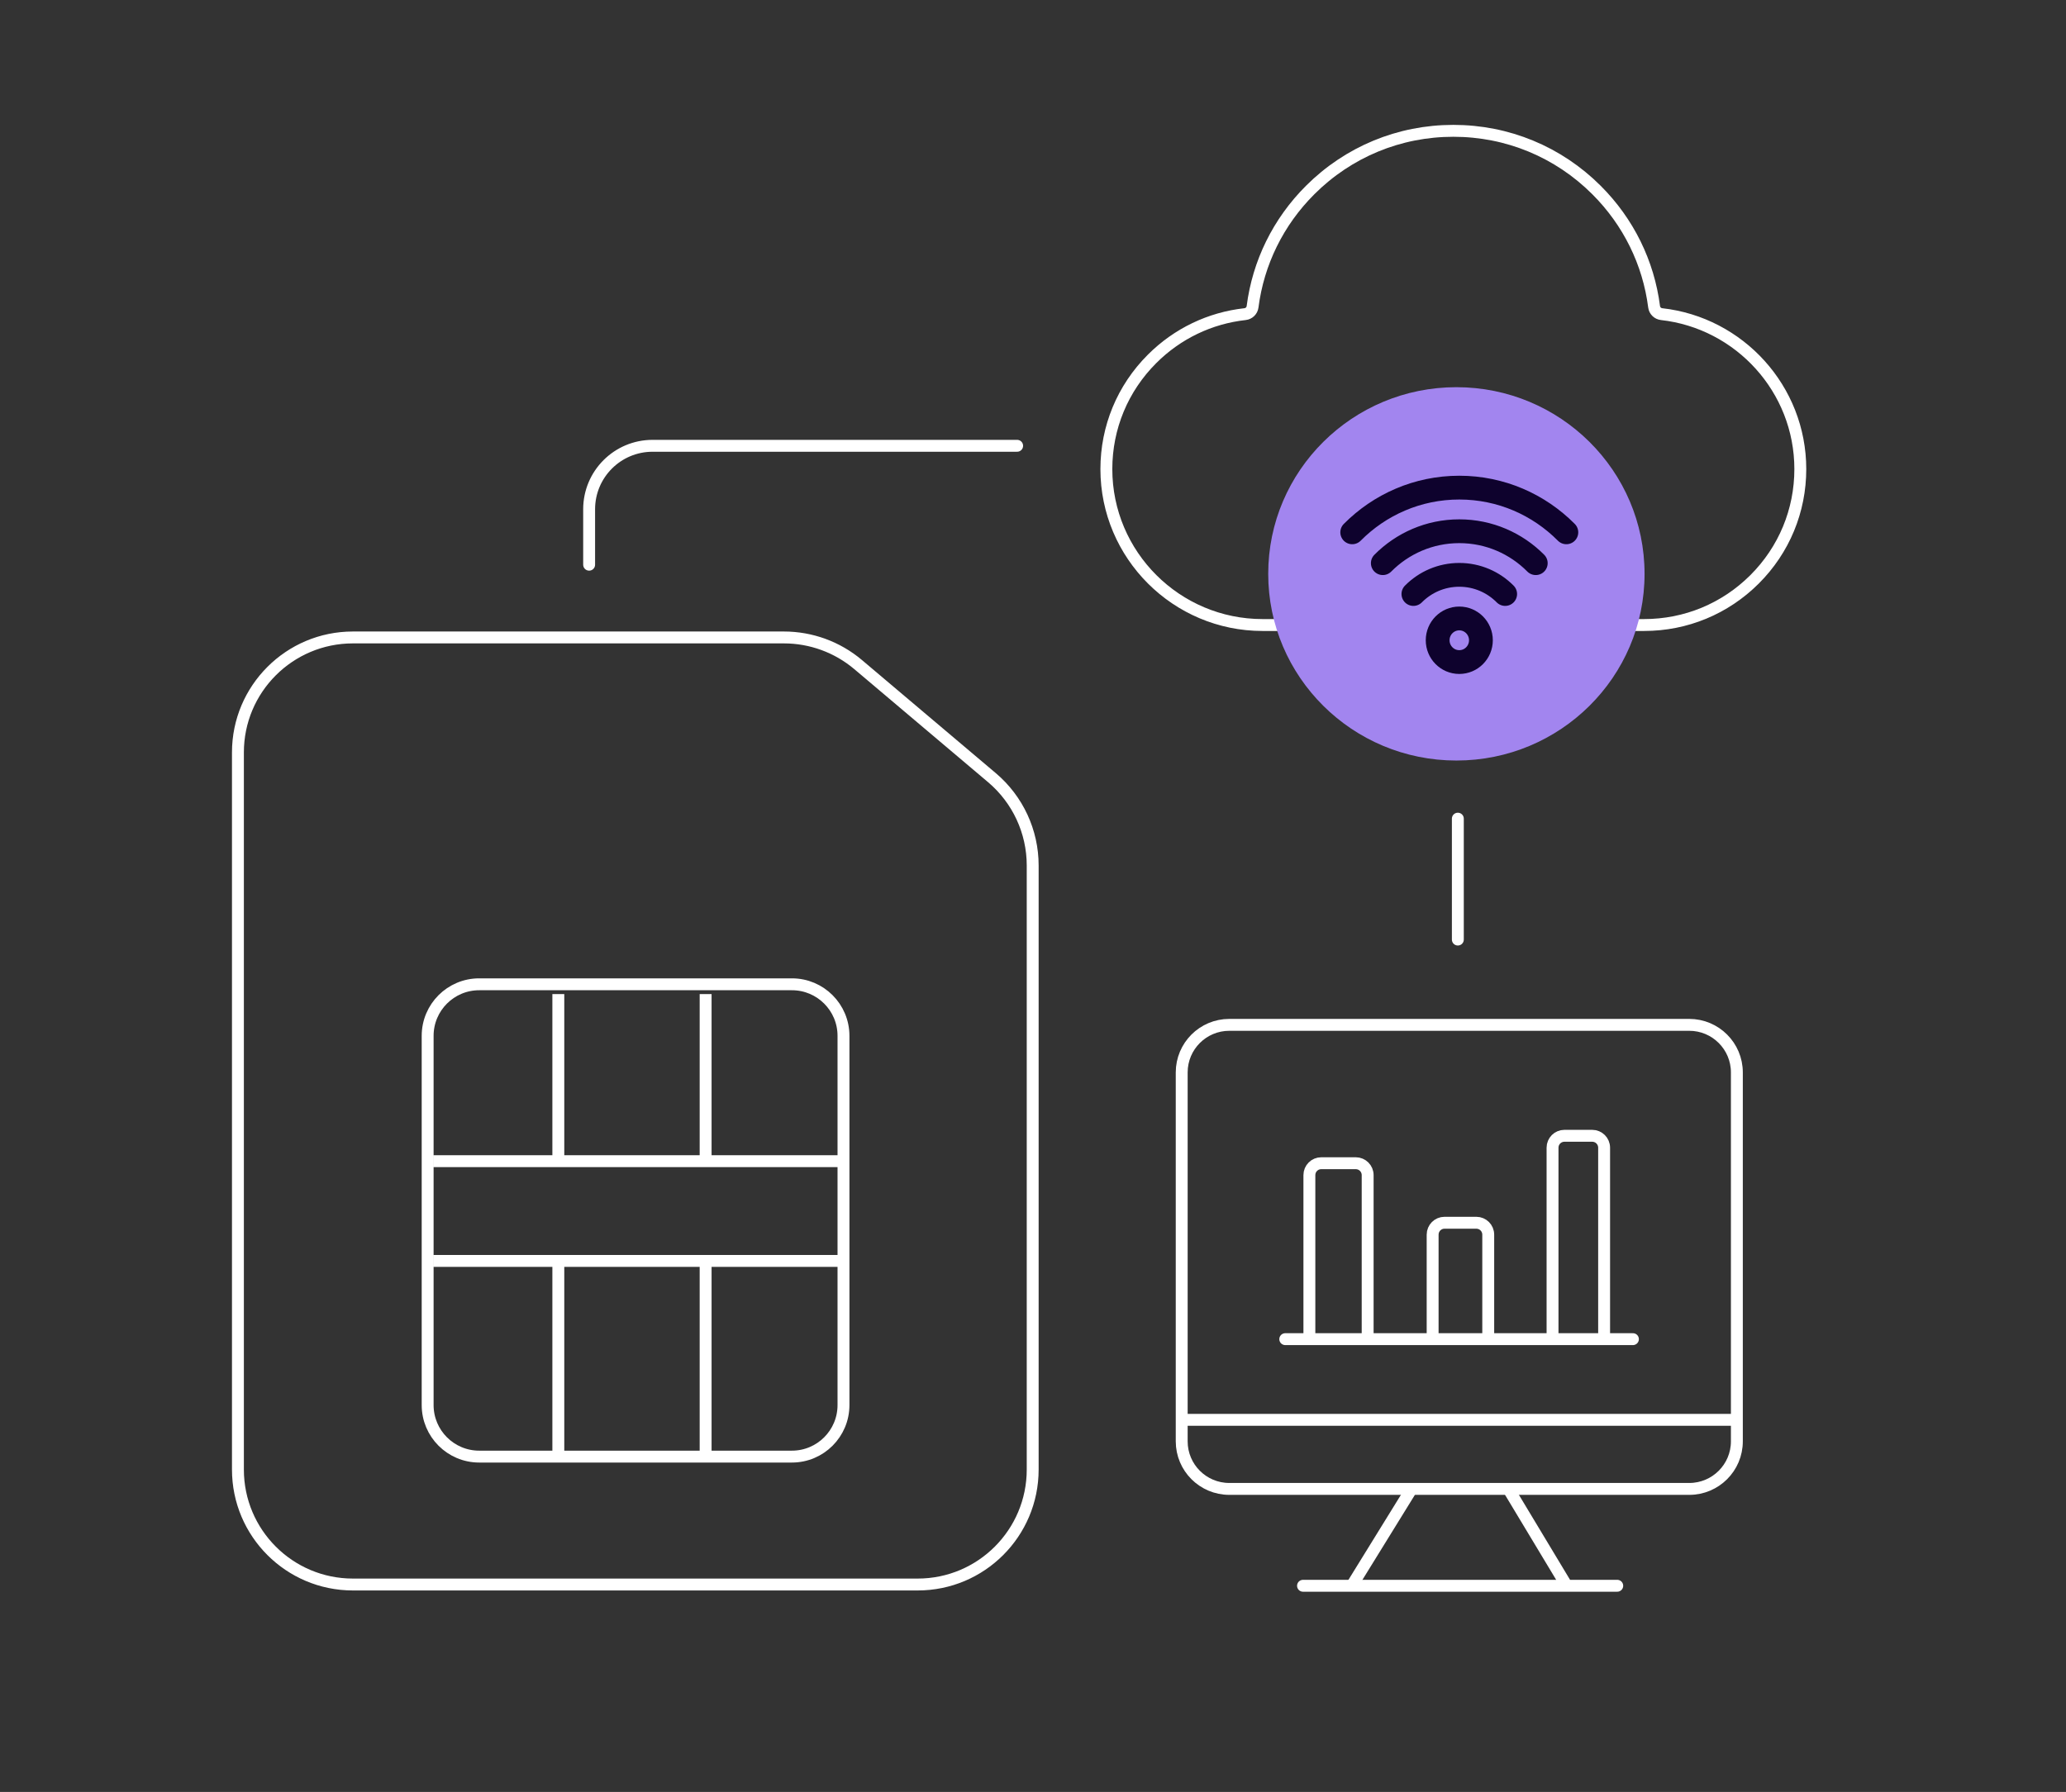 <svg width="521" height="452" viewBox="0 0 521 452" fill="none" xmlns="http://www.w3.org/2000/svg">
<rect x="0" y="0" width="521" height="452" fill="#333333" stroke="none"/>
<g clip-path="url(#clip0_4865_49683)">
<path d="M60 189.791V191.195V370.683C60 386.699 72.984 399.683 89 399.683H231.422C247.438 399.683 260.422 386.699 260.422 370.683V218.306C260.422 209.77 256.661 201.668 250.142 196.157L216.406 167.642C211.171 163.218 204.539 160.791 197.685 160.791H89C72.984 160.791 60 173.774 60 189.791Z" stroke="white" stroke-width="3"/>
<path d="M199.708 248.281H120.844C113.664 248.281 107.844 254.102 107.844 261.281V354.417C107.844 361.597 113.664 367.417 120.844 367.417H199.708C206.888 367.417 212.708 361.597 212.708 354.417V261.281C212.708 254.102 206.888 248.281 199.708 248.281Z" stroke="white" stroke-width="3"/>
<path d="M109.225 292.897H140.798M211.375 292.897H177.944M109.225 318.059H140.798M211.375 318.059H177.944M177.944 292.897V250.751M177.944 292.897H140.798M140.798 250.751V292.897M177.944 318.059V367.125M177.944 318.059H140.798M140.798 367.125V318.059" stroke="white" stroke-width="3"/>
<path d="M256.5 112.449H164.566C155.73 112.449 148.566 119.613 148.566 128.449V142.442" stroke="white" stroke-width="3" stroke-linecap="round"/>
<path d="M407.833 399.999H395.086M328.592 399.999H395.086M395.086 399.999L380.64 375.993" stroke="white" stroke-width="3" stroke-linecap="round"/>
<path d="M355.574 376.206L341.277 399.362" stroke="white" stroke-width="3" stroke-linecap="round"/>
<path d="M438 358.148V363.568C438 370.196 432.627 375.568 426 375.568H310C303.373 375.568 298 370.196 298 363.568V358.148M438 358.148H298M438 358.148V288.042V270.512C438 263.885 432.627 258.512 426 258.512H419.517H310C303.373 258.512 298 263.885 298 270.512V358.148" stroke="white" stroke-width="3" stroke-linecap="round"/>
<path d="M324.115 337.79H330.197M411.787 337.79H404.524M404.524 337.79V289.493C404.524 287.836 403.18 286.493 401.524 286.493H394.516C392.86 286.493 391.516 287.836 391.516 289.493V337.79M404.524 337.79H391.516M391.516 337.79H375.3M375.3 337.79V311.429C375.3 309.772 373.956 308.429 372.3 308.429H364.279C362.622 308.429 361.279 309.772 361.279 311.429V337.79M375.3 337.79H361.279M361.279 337.79H344.893M344.893 337.79V296.411C344.893 294.754 343.55 293.411 341.893 293.411H333.197C331.54 293.411 330.197 294.754 330.197 296.411V337.79M344.893 337.79H330.197" stroke="white" stroke-width="3" stroke-linecap="round"/>
<path d="M367.635 237V206.5" stroke="white" stroke-width="3" stroke-linecap="round"/>
<path d="M279 118.325C279 140.014 296.67 157.657 318.392 157.657H318.54H414.607C425.126 157.657 435.014 153.566 442.461 146.137C449.902 138.708 453.999 128.829 453.999 118.325C453.999 98.127 438.666 81.431 419.013 79.237C418.039 79.128 417.256 78.367 417.131 77.395C415.71 66.271 410.67 55.986 402.599 47.928C392.956 38.3 380.137 33 366.499 33C352.862 33 340.043 38.3 330.399 47.928C322.329 55.986 317.294 66.271 315.868 77.395C315.743 78.367 314.961 79.127 313.987 79.235C305.13 80.215 296.928 84.133 290.537 90.514C283.097 97.943 279 107.822 279 118.325Z" stroke="white" stroke-width="3" stroke-linecap="round"/>
<ellipse cx="367.269" cy="144.752" rx="47.452" ry="47.087" fill="#A285EF"/>
<path d="M379.571 149.833C376.61 146.847 372.519 145 368 145C363.481 145 359.39 146.847 356.429 149.833M387.286 142.055C382.35 137.078 375.532 134 368 134C360.468 134 353.65 137.078 348.714 142.055M395 134.276C388.09 127.309 378.544 123 368 123C357.456 123 347.91 127.309 341 134.276M373.455 161.5C373.455 164.538 371.013 167 368 167C364.987 167 362.545 164.538 362.545 161.5C362.545 159.981 363.156 158.606 364.143 157.611C365.13 156.616 366.494 156 368 156C369.506 156 370.87 156.616 371.857 157.611C372.844 158.606 373.455 159.981 373.455 161.5Z" stroke="#0E022D" stroke-width="6" stroke-linecap="round" stroke-linejoin="round"/>
</g>
<defs>
<clipPath id="clip0_4865_49683">
<rect width="521" height="452" fill="white"/>
</clipPath>
</defs>
</svg>
